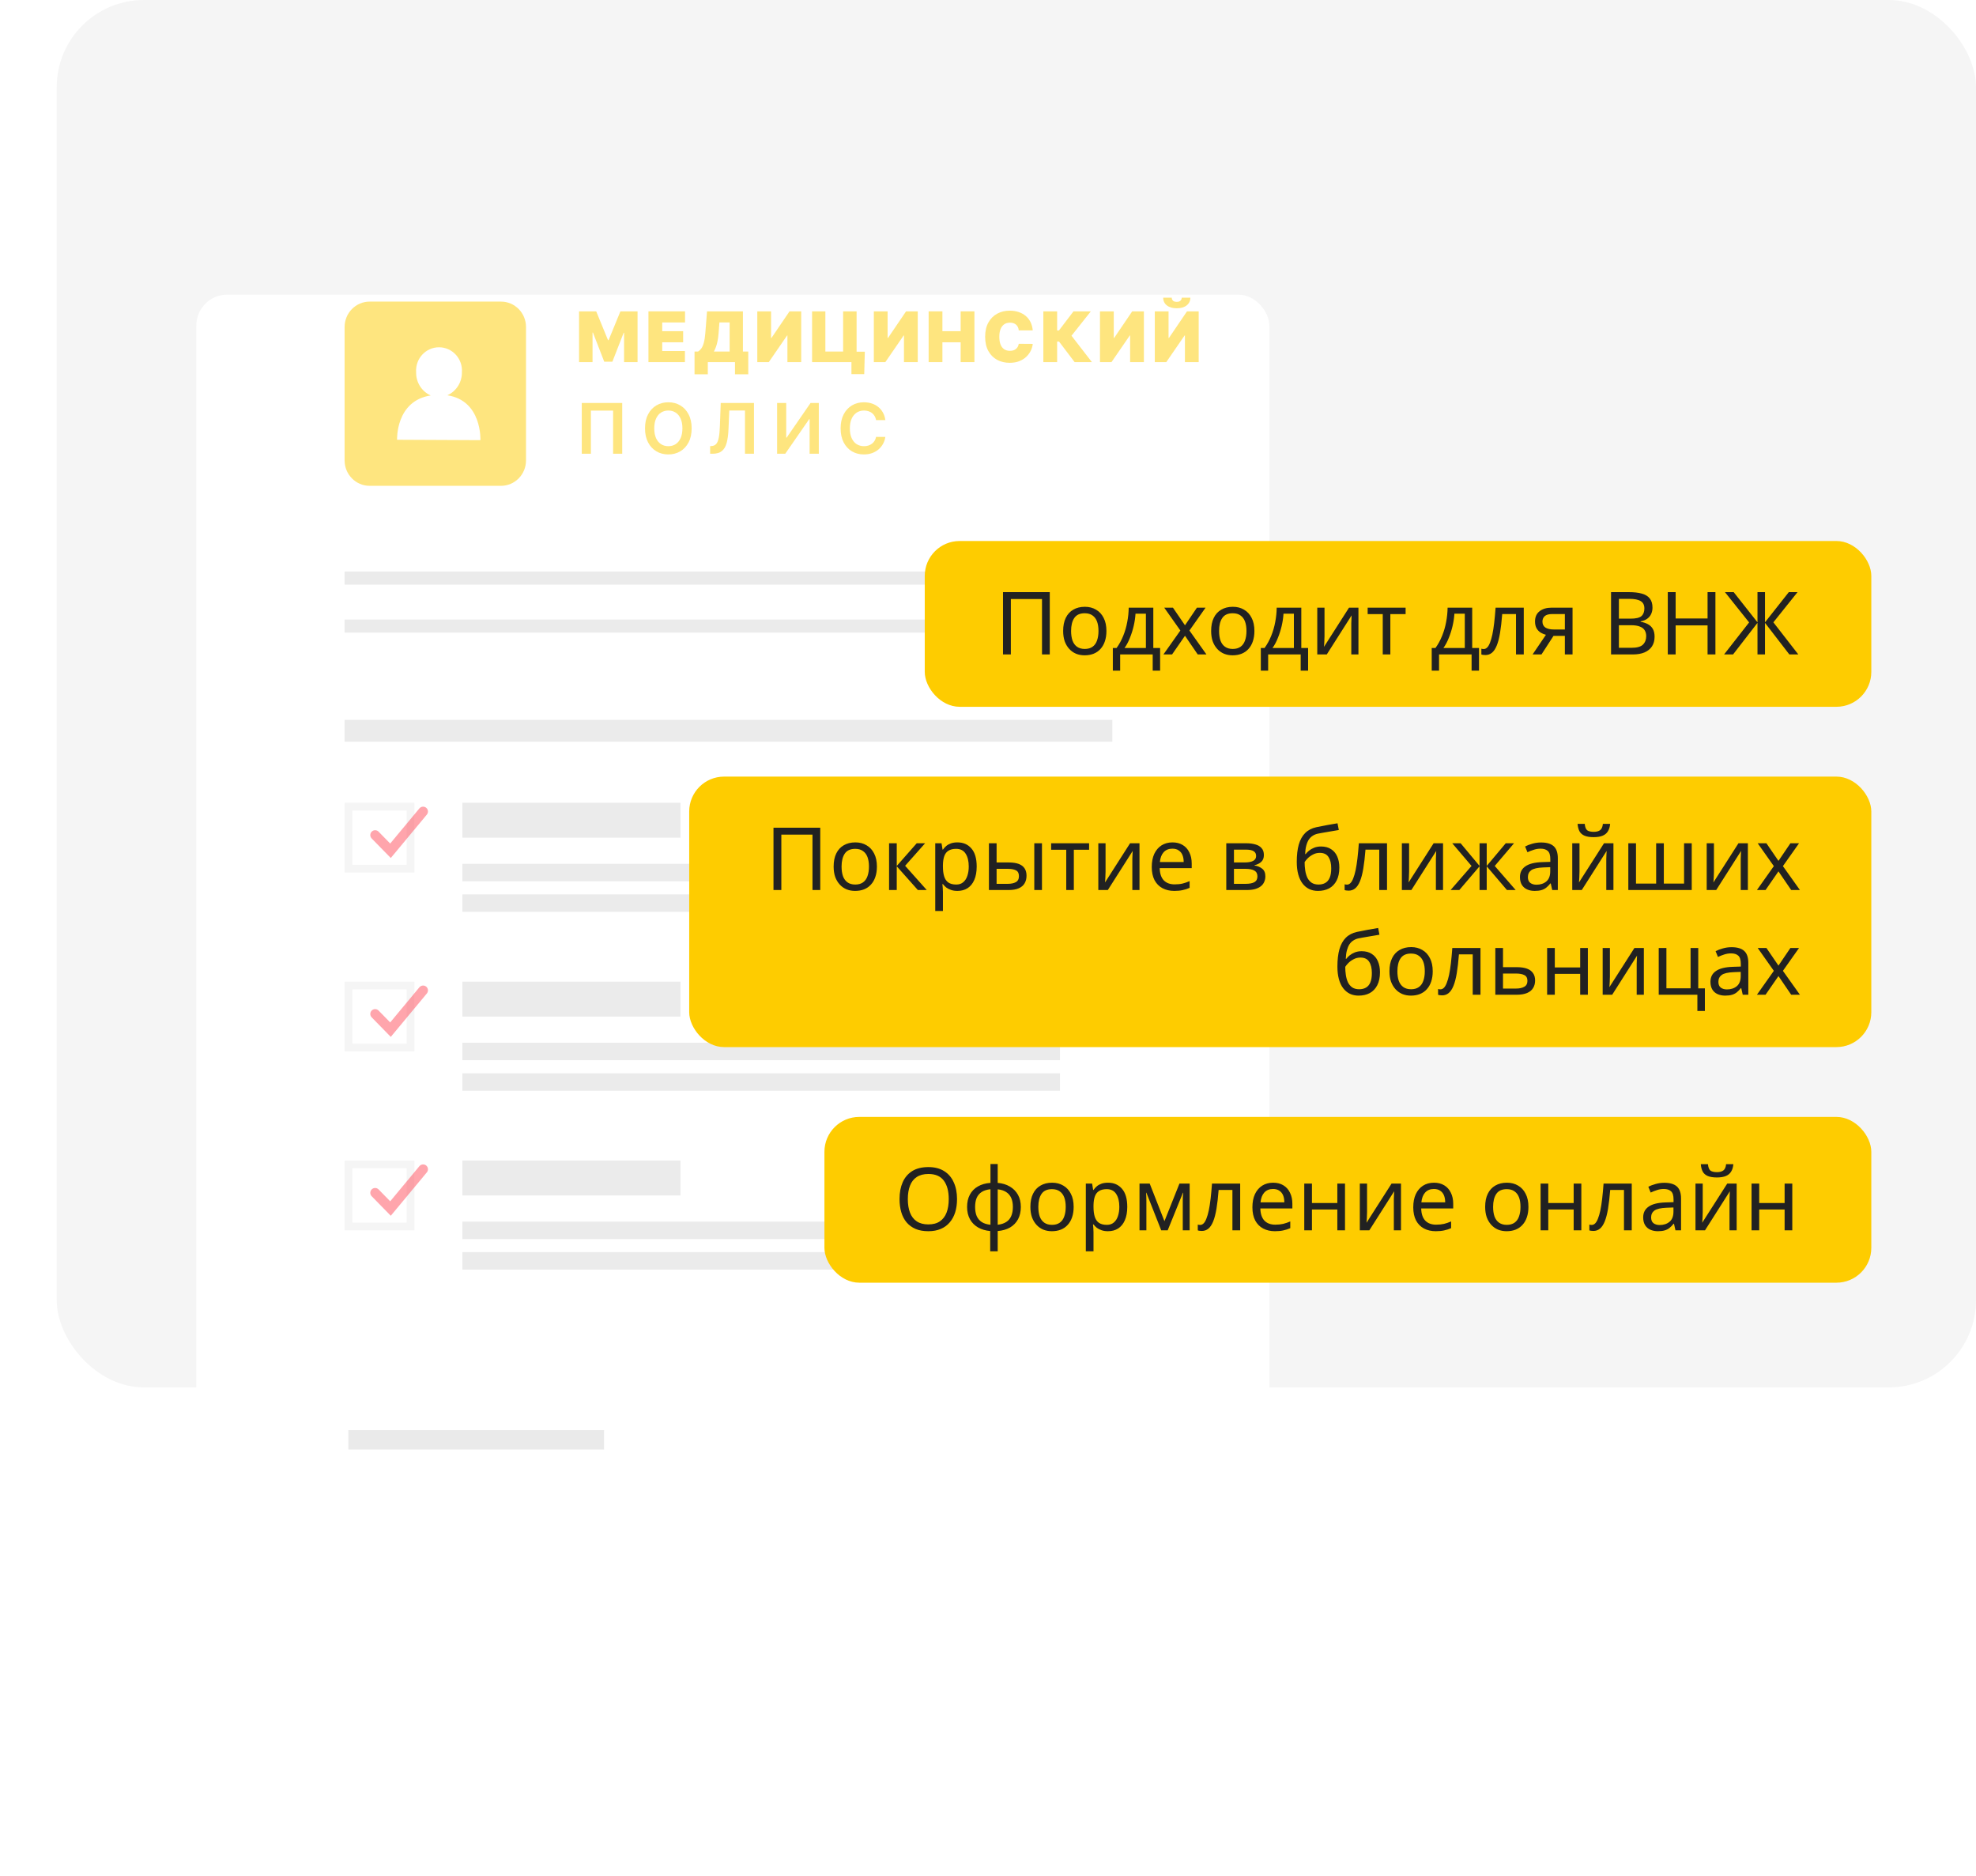 <svg width="453" height="430" viewBox="0 0 453 430" fill="none" xmlns="http://www.w3.org/2000/svg">
<rect x="13" width="440" height="318" rx="20" fill="#F5F5F5"/>
<g filter="url(#filter0_d_7304_89817)">
<rect x="45" y="32" width="246" height="318" rx="7.106" fill="white"/>
</g>
<g opacity="0.5">
<path d="M142.644 92.363V104H140.553V94.113H135.462V104H133.371V92.363H142.644Z" fill="#FECC00"/>
<path d="M158.563 98.181C158.563 99.435 158.328 100.509 157.858 101.403C157.392 102.293 156.756 102.975 155.949 103.448C155.146 103.922 154.235 104.159 153.216 104.159C152.197 104.159 151.284 103.922 150.478 103.448C149.675 102.971 149.038 102.287 148.569 101.397C148.103 100.503 147.87 99.431 147.87 98.181C147.87 96.928 148.103 95.856 148.569 94.966C149.038 94.072 149.675 93.388 150.478 92.914C151.284 92.441 152.197 92.204 153.216 92.204C154.235 92.204 155.146 92.441 155.949 92.914C156.756 93.388 157.392 94.072 157.858 94.966C158.328 95.856 158.563 96.928 158.563 98.181ZM156.444 98.181C156.444 97.299 156.305 96.555 156.029 95.948C155.756 95.339 155.377 94.878 154.892 94.568C154.408 94.253 153.849 94.096 153.216 94.096C152.584 94.096 152.025 94.253 151.54 94.568C151.055 94.878 150.675 95.339 150.398 95.948C150.125 96.555 149.989 97.299 149.989 98.181C149.989 99.064 150.125 99.81 150.398 100.42C150.675 101.026 151.055 101.486 151.54 101.801C152.025 102.111 152.584 102.267 153.216 102.267C153.849 102.267 154.408 102.111 154.892 101.801C155.377 101.486 155.756 101.026 156.029 100.42C156.305 99.81 156.444 99.064 156.444 98.181Z" fill="#FECC00"/>
<path d="M162.8 104V102.25L163.13 102.233C163.577 102.206 163.931 102.045 164.192 101.75C164.457 101.454 164.652 100.979 164.777 100.323C164.906 99.668 164.991 98.789 165.033 97.687L165.226 92.363H172.851V104H170.789V94.096H167.192L167.01 98.341C166.957 99.613 166.817 100.668 166.59 101.505C166.366 102.342 165.999 102.967 165.488 103.38C164.98 103.793 164.274 104 163.368 104H162.8Z" fill="#FECC00"/>
<path d="M178.15 92.363H180.24V100.295H180.348L185.82 92.363H187.712V104H185.604V96.073H185.507L180.019 104H178.15V92.363Z" fill="#FECC00"/>
<path d="M202.969 96.289H200.844C200.784 95.941 200.672 95.632 200.509 95.363C200.346 95.091 200.143 94.859 199.901 94.67C199.659 94.481 199.382 94.339 199.071 94.244C198.765 94.145 198.433 94.096 198.077 94.096C197.444 94.096 196.884 94.255 196.395 94.573C195.907 94.888 195.524 95.35 195.248 95.96C194.971 96.566 194.833 97.306 194.833 98.181C194.833 99.072 194.971 99.822 195.248 100.431C195.528 101.037 195.91 101.496 196.395 101.806C196.884 102.113 197.443 102.267 198.071 102.267C198.42 102.267 198.746 102.221 199.049 102.13C199.355 102.036 199.63 101.897 199.873 101.715C200.119 101.534 200.325 101.31 200.492 101.045C200.662 100.78 200.78 100.477 200.844 100.136L202.969 100.147C202.89 100.7 202.717 101.219 202.452 101.704C202.191 102.189 201.848 102.617 201.424 102.988C200.999 103.356 200.503 103.643 199.935 103.852C199.367 104.056 198.736 104.159 198.043 104.159C197.02 104.159 196.107 103.922 195.304 103.448C194.501 102.975 193.869 102.291 193.407 101.397C192.944 100.503 192.713 99.431 192.713 98.181C192.713 96.928 192.946 95.856 193.412 94.966C193.878 94.072 194.513 93.388 195.316 92.914C196.119 92.441 197.028 92.204 198.043 92.204C198.691 92.204 199.293 92.295 199.85 92.477C200.407 92.659 200.903 92.926 201.338 93.278C201.774 93.626 202.132 94.055 202.412 94.562C202.696 95.066 202.882 95.642 202.969 96.289Z" fill="#FECC00"/>
<path d="M132.75 71.364H136.682L139.386 77.955H139.523L142.227 71.364H146.159V83H143.068V76.273H142.977L140.386 82.909H138.523L135.932 76.228H135.841V83H132.75V71.364Z" fill="#FECC00"/>
<path d="M148.656 83V71.364H157.043V73.909H151.815V75.909H156.611V78.455H151.815V80.455H157.02V83H148.656Z" fill="#FECC00"/>
<path d="M159.223 85.796V80.568H160.041C160.314 80.402 160.56 80.167 160.78 79.864C161.003 79.561 161.193 79.127 161.348 78.563C161.507 77.998 161.625 77.243 161.7 76.296L162.087 71.364H170.314V80.568H171.541V85.796H168.496V83H162.268V85.796H159.223ZM163.655 80.568H167.268V73.909H164.928L164.746 76.296C164.693 77.008 164.611 77.631 164.501 78.165C164.395 78.695 164.268 79.157 164.121 79.551C163.977 79.942 163.821 80.281 163.655 80.568Z" fill="#FECC00"/>
<path d="M173.609 71.364H176.768V77.455H176.859L180.996 71.364H183.678V83H180.518V76.887H180.45L176.246 83H173.609V71.364Z" fill="#FECC00"/>
<path d="M198.263 80.614L198.126 85.75H195.195V83H194.376V80.614H198.263ZM186.172 83V71.364H189.217V80.568H193.286V71.364H196.376V83H186.172Z" fill="#FECC00"/>
<path d="M200.328 71.364H203.487V77.455H203.578L207.714 71.364H210.396V83H207.237V76.887H207.169L202.964 83H200.328V71.364Z" fill="#FECC00"/>
<path d="M212.891 83V71.364H216.05V75.909H220.232V71.364H223.391V83H220.232V78.455H216.05V83H212.891Z" fill="#FECC00"/>
<path d="M236.754 75.728H233.55C233.527 75.462 233.466 75.222 233.368 75.006C233.273 74.79 233.141 74.604 232.97 74.449C232.804 74.29 232.601 74.169 232.362 74.085C232.124 73.998 231.853 73.955 231.55 73.955C231.019 73.955 230.571 74.084 230.203 74.341C229.839 74.599 229.563 74.968 229.374 75.449C229.188 75.93 229.095 76.508 229.095 77.182C229.095 77.894 229.19 78.491 229.379 78.972C229.572 79.449 229.851 79.809 230.214 80.051C230.578 80.29 231.016 80.409 231.527 80.409C231.819 80.409 232.08 80.373 232.311 80.301C232.542 80.226 232.743 80.118 232.913 79.978C233.084 79.837 233.222 79.669 233.328 79.472C233.438 79.271 233.512 79.046 233.55 78.796L236.754 78.818C236.716 79.311 236.578 79.813 236.339 80.324C236.101 80.832 235.762 81.301 235.322 81.733C234.887 82.161 234.347 82.506 233.703 82.767C233.059 83.029 232.311 83.159 231.459 83.159C230.391 83.159 229.432 82.93 228.584 82.472C227.739 82.013 227.071 81.339 226.578 80.449C226.089 79.559 225.845 78.47 225.845 77.182C225.845 75.887 226.095 74.796 226.595 73.909C227.095 73.019 227.769 72.347 228.618 71.892C229.466 71.434 230.413 71.205 231.459 71.205C232.194 71.205 232.87 71.305 233.487 71.506C234.105 71.707 234.646 72 235.112 72.387C235.578 72.769 235.953 73.241 236.237 73.801C236.521 74.362 236.694 75.004 236.754 75.728Z" fill="#FECC00"/>
<path d="M246.358 83L242.79 78.296H242.347V83H239.188V71.364H242.347V75.75H242.756L246.097 71.364H250.074L245.642 76.955L250.324 83H246.358Z" fill="#FECC00"/>
<path d="M252.172 71.364H255.331V77.455H255.422L259.558 71.364H262.24V83H259.081V76.887H259.013L254.808 83H252.172V71.364Z" fill="#FECC00"/>
<path d="M264.734 71.364H267.893V77.455H267.984L272.121 71.364H274.803V83H271.643V76.887H271.575L267.371 83H264.734V71.364ZM270.916 68.228H272.893C272.89 68.966 272.607 69.557 272.047 70C271.486 70.44 270.731 70.659 269.78 70.659C268.822 70.659 268.062 70.44 267.501 70C266.941 69.557 266.662 68.966 266.666 68.228H268.621C268.617 68.466 268.702 68.686 268.876 68.887C269.054 69.084 269.356 69.182 269.78 69.182C270.185 69.182 270.475 69.085 270.649 68.892C270.823 68.699 270.912 68.478 270.916 68.228Z" fill="#FECC00"/>
<path fill-rule="evenodd" clip-rule="evenodd" d="M84.74 69.127H114.85C118.02 69.127 120.59 71.737 120.59 74.955V105.527C120.59 108.746 118.02 111.355 114.85 111.355H84.74C81.57 111.355 79 108.746 79 105.527V74.955C79 71.737 81.57 69.127 84.74 69.127ZM105.003 88.479C104.411 89.414 103.561 90.152 102.56 90.601C110.56 91.83 110.13 100.886 110.13 100.886L91.03 100.795C91.03 100.795 90.66 91.88 98.74 90.642C97.73 90.192 96.873 89.449 96.279 88.506C95.684 87.562 95.378 86.461 95.4 85.342C95.345 84.608 95.44 83.872 95.679 83.177C95.918 82.483 96.295 81.847 96.788 81.308C97.28 80.768 97.877 80.338 98.541 80.044C99.204 79.75 99.921 79.598 100.645 79.598C101.369 79.598 102.086 79.75 102.749 80.044C103.413 80.338 104.01 80.768 104.502 81.308C104.995 81.847 105.372 82.483 105.611 83.177C105.85 83.872 105.945 84.608 105.89 85.342C105.903 86.453 105.595 87.544 105.003 88.479Z" fill="#FECC00"/>
</g>
<path d="M79 62H111V65H79V62Z" fill="#F5F5F5"/>
<path d="M79 56H105V59H79V56Z" fill="#F5F5F5"/>
<path d="M79 50H119V53H79V50Z" fill="#F5F5F5"/>
<g opacity="0.5">
<path d="M79 131.001H255V134.001H79V131.001Z" fill="#D7D7D7"/>
<path d="M79 142.001H255V145.001H79V142.001Z" fill="#D7D7D7"/>
<path d="M79 165.001H255V170.001H79V165.001Z" fill="#D7D7D7"/>
</g>
<path d="M230 56.001H256V59.001H230V56.001Z" fill="#F5F5F5"/>
<path d="M216 49.999H256V52.999H216V49.999Z" fill="#F5F5F5"/>
<rect opacity="0.5" x="79.859" y="327.792" width="58.626" height="4.441" fill="#D7D7D7"/>
<rect x="79.888" y="184.888" width="14.223" height="14.223" stroke="#F5F5F5" stroke-width="1.777"/>
<path d="M86 191.401L89.52 195.001L97 186.001" stroke="#FF4C5B" stroke-opacity="0.5" stroke-width="2.221" stroke-linecap="round"/>
<g opacity="0.5">
<path d="M106 184H156V192H106V184Z" fill="#D7D7D7"/>
<path d="M106 198H243V202H106V198Z" fill="#D7D7D7"/>
<path d="M106 205H243V209H106V205Z" fill="#D7D7D7"/>
</g>
<rect x="79.888" y="225.888" width="14.223" height="14.223" stroke="#F5F5F5" stroke-width="1.777"/>
<path d="M86 232.401L89.52 236.001L97 227.001" stroke="#FF4C5B" stroke-opacity="0.5" stroke-width="2.221" stroke-linecap="round"/>
<g opacity="0.5">
<path d="M106 225H156V233H106V225Z" fill="#D7D7D7"/>
<path d="M106 239H243V243H106V239Z" fill="#D7D7D7"/>
<path d="M106 246H243V250H106V246Z" fill="#D7D7D7"/>
</g>
<rect x="79.888" y="266.887" width="14.223" height="14.223" stroke="#F5F5F5" stroke-width="1.777"/>
<path d="M86 273.4L89.52 277L97 268" stroke="#FF4C5B" stroke-opacity="0.5" stroke-width="2.221" stroke-linecap="round"/>
<g opacity="0.5">
<path d="M106 265.999H156V273.999H106V265.999Z" fill="#D7D7D7"/>
<path d="M106 279.999H243V283.999H106V279.999Z" fill="#D7D7D7"/>
<path d="M106 286.999H243V290.999H106V286.999Z" fill="#D7D7D7"/>
</g>
<rect x="158" y="178" width="271" height="62" rx="8" fill="#FECC00"/>
<path d="M177.323 204V189.72H188.043V204H186.263V191.3H179.123V204H177.323ZM201.032 198.62C201.032 199.513 200.912 200.307 200.672 201C200.445 201.68 200.112 202.26 199.672 202.74C199.245 203.22 198.718 203.587 198.092 203.84C197.478 204.08 196.792 204.2 196.032 204.2C195.325 204.2 194.672 204.08 194.072 203.84C193.472 203.587 192.952 203.22 192.512 202.74C192.072 202.26 191.725 201.68 191.472 201C191.232 200.307 191.112 199.513 191.112 198.62C191.112 197.433 191.312 196.433 191.712 195.62C192.112 194.793 192.685 194.167 193.432 193.74C194.178 193.3 195.065 193.08 196.092 193.08C197.065 193.08 197.918 193.3 198.652 193.74C199.398 194.167 199.978 194.793 200.392 195.62C200.818 196.433 201.032 197.433 201.032 198.62ZM192.932 198.62C192.932 199.46 193.038 200.193 193.252 200.82C193.478 201.433 193.825 201.907 194.292 202.24C194.758 202.573 195.352 202.74 196.072 202.74C196.792 202.74 197.385 202.573 197.852 202.24C198.318 201.907 198.658 201.433 198.872 200.82C199.098 200.193 199.212 199.46 199.212 198.62C199.212 197.767 199.098 197.04 198.872 196.44C198.645 195.84 198.298 195.38 197.832 195.06C197.378 194.727 196.785 194.56 196.052 194.56C194.958 194.56 194.165 194.92 193.672 195.64C193.178 196.36 192.932 197.353 192.932 198.62ZM210.161 193.28H212.081L207.501 198.44L212.461 204H210.421L205.581 198.56V204H203.821V193.28H205.581V198.48L210.161 193.28ZM219.507 193.08C220.827 193.08 221.887 193.54 222.687 194.46C223.5 195.38 223.907 196.767 223.907 198.62C223.907 199.833 223.72 200.86 223.347 201.7C222.987 202.527 222.474 203.153 221.807 203.58C221.154 203.993 220.38 204.2 219.487 204.2C218.94 204.2 218.454 204.127 218.027 203.98C217.6 203.833 217.234 203.647 216.927 203.42C216.634 203.18 216.38 202.92 216.167 202.64H216.047C216.074 202.867 216.1 203.153 216.127 203.5C216.154 203.847 216.167 204.147 216.167 204.4V208.8H214.407V193.28H215.847L216.087 194.74H216.167C216.38 194.433 216.634 194.153 216.927 193.9C217.234 193.647 217.594 193.447 218.007 193.3C218.434 193.153 218.934 193.08 219.507 193.08ZM219.187 194.56C218.467 194.56 217.887 194.7 217.447 194.98C217.007 195.247 216.687 195.653 216.487 196.2C216.287 196.747 216.18 197.44 216.167 198.28V198.62C216.167 199.5 216.26 200.247 216.447 200.86C216.634 201.473 216.947 201.94 217.387 202.26C217.84 202.58 218.454 202.74 219.227 202.74C219.88 202.74 220.414 202.56 220.827 202.2C221.254 201.84 221.567 201.353 221.767 200.74C221.98 200.113 222.087 199.4 222.087 198.6C222.087 197.373 221.847 196.393 221.367 195.66C220.9 194.927 220.174 194.56 219.187 194.56ZM226.712 204V193.28H228.472V197.68H231.252C232.185 197.68 232.952 197.793 233.552 198.02C234.152 198.247 234.598 198.587 234.892 199.04C235.185 199.48 235.332 200.04 235.332 200.72C235.332 201.387 235.185 201.967 234.892 202.46C234.612 202.953 234.165 203.333 233.552 203.6C232.952 203.867 232.158 204 231.172 204H226.712ZM231.012 202.58C231.772 202.58 232.392 202.453 232.872 202.2C233.352 201.933 233.592 201.473 233.592 200.82C233.592 200.167 233.372 199.727 232.932 199.5C232.492 199.26 231.858 199.14 231.032 199.14H228.472V202.58H231.012ZM237.112 204V193.28H238.872V204H237.112ZM249.678 194.76H246.178V204H244.438V194.76H240.978V193.28H249.678V194.76ZM253.45 199.82C253.45 199.94 253.443 200.113 253.43 200.34C253.43 200.553 253.423 200.787 253.41 201.04C253.397 201.28 253.383 201.513 253.37 201.74C253.357 201.953 253.343 202.127 253.33 202.26L259.07 193.28H261.23V204H259.59V197.68C259.59 197.467 259.59 197.187 259.59 196.84C259.603 196.493 259.617 196.153 259.63 195.82C259.643 195.473 259.657 195.213 259.67 195.04L253.97 204H251.79V193.28H253.45V199.82ZM268.781 193.08C269.701 193.08 270.488 193.28 271.141 193.68C271.808 194.08 272.315 194.647 272.661 195.38C273.021 196.1 273.201 196.947 273.201 197.92V198.98H265.861C265.888 200.193 266.195 201.12 266.781 201.76C267.381 202.387 268.215 202.7 269.281 202.7C269.961 202.7 270.561 202.64 271.081 202.52C271.615 202.387 272.161 202.2 272.721 201.96V203.5C272.175 203.74 271.635 203.913 271.101 204.02C270.568 204.14 269.935 204.2 269.201 204.2C268.188 204.2 267.288 203.993 266.501 203.58C265.728 203.167 265.121 202.553 264.681 201.74C264.255 200.913 264.041 199.907 264.041 198.72C264.041 197.547 264.235 196.54 264.621 195.7C265.021 194.86 265.575 194.213 266.281 193.76C267.001 193.307 267.835 193.08 268.781 193.08ZM268.761 194.52C267.921 194.52 267.255 194.793 266.761 195.34C266.281 195.873 265.995 196.62 265.901 197.58H271.361C271.361 196.967 271.268 196.433 271.081 195.98C270.895 195.527 270.608 195.173 270.221 194.92C269.848 194.653 269.361 194.52 268.761 194.52ZM289.746 195.98C289.746 196.647 289.546 197.167 289.146 197.54C288.746 197.913 288.232 198.167 287.606 198.3V198.38C288.272 198.473 288.852 198.713 289.346 199.1C289.839 199.473 290.086 200.06 290.086 200.86C290.086 201.313 289.999 201.733 289.826 202.12C289.666 202.507 289.412 202.84 289.066 203.12C288.719 203.4 288.272 203.62 287.726 203.78C287.179 203.927 286.519 204 285.746 204H281.126V193.28H285.726C286.486 193.28 287.166 193.367 287.766 193.54C288.379 193.7 288.859 193.98 289.206 194.38C289.566 194.767 289.746 195.3 289.746 195.98ZM288.266 200.86C288.266 200.247 288.032 199.807 287.566 199.54C287.099 199.273 286.412 199.14 285.506 199.14H282.886V202.58H285.546C286.426 202.58 287.099 202.453 287.566 202.2C288.032 201.933 288.266 201.487 288.266 200.86ZM287.966 196.2C287.966 195.693 287.779 195.327 287.406 195.1C287.046 194.86 286.452 194.74 285.626 194.74H282.886V197.68H285.306C286.172 197.68 286.832 197.56 287.286 197.32C287.739 197.08 287.966 196.707 287.966 196.2ZM297.285 197.56C297.285 196 297.438 194.673 297.745 193.58C298.065 192.473 298.551 191.593 299.205 190.94C299.871 190.273 300.725 189.827 301.765 189.6C302.631 189.413 303.478 189.247 304.305 189.1C305.131 188.953 305.905 188.82 306.625 188.7L306.925 190.24C306.578 190.293 306.191 190.36 305.765 190.44C305.338 190.507 304.905 190.58 304.465 190.66C304.025 190.727 303.598 190.8 303.185 190.88C302.785 190.947 302.431 191.013 302.125 191.08C301.685 191.173 301.291 191.333 300.945 191.56C300.598 191.773 300.298 192.067 300.045 192.44C299.805 192.813 299.611 193.273 299.465 193.82C299.318 194.367 299.231 195.013 299.205 195.76H299.325C299.511 195.507 299.765 195.247 300.085 194.98C300.418 194.713 300.811 194.487 301.265 194.3C301.731 194.113 302.258 194.02 302.845 194.02C303.778 194.02 304.551 194.227 305.165 194.64C305.791 195.04 306.258 195.6 306.565 196.32C306.885 197.04 307.045 197.88 307.045 198.84C307.045 200.027 306.838 201.02 306.425 201.82C306.011 202.62 305.438 203.22 304.705 203.62C303.971 204.007 303.118 204.2 302.145 204.2C301.411 204.2 300.745 204.06 300.145 203.78C299.545 203.487 299.031 203.06 298.605 202.5C298.178 201.94 297.851 201.247 297.625 200.42C297.398 199.593 297.285 198.64 297.285 197.56ZM302.285 202.74C302.871 202.74 303.378 202.62 303.805 202.38C304.245 202.14 304.585 201.747 304.825 201.2C305.065 200.653 305.185 199.927 305.185 199.02C305.185 197.927 304.978 197.067 304.565 196.44C304.165 195.8 303.498 195.48 302.565 195.48C301.978 195.48 301.445 195.613 300.965 195.88C300.485 196.133 300.085 196.427 299.765 196.76C299.445 197.093 299.218 197.373 299.085 197.6C299.085 198.253 299.131 198.887 299.225 199.5C299.318 200.113 299.478 200.667 299.705 201.16C299.945 201.64 300.271 202.027 300.685 202.32C301.111 202.6 301.645 202.74 302.285 202.74ZM317.977 204H316.197V194.74H313.037C312.904 196.433 312.737 197.88 312.537 199.08C312.337 200.267 312.084 201.233 311.777 201.98C311.471 202.727 311.104 203.273 310.677 203.62C310.251 203.967 309.751 204.14 309.177 204.14C309.004 204.14 308.831 204.127 308.657 204.1C308.497 204.087 308.364 204.053 308.257 204V202.68C308.337 202.707 308.424 202.727 308.517 202.74C308.611 202.753 308.704 202.76 308.797 202.76C309.091 202.76 309.357 202.64 309.597 202.4C309.837 202.16 310.051 201.793 310.237 201.3C310.437 200.807 310.617 200.187 310.777 199.44C310.937 198.68 311.077 197.787 311.197 196.76C311.317 195.733 311.424 194.573 311.517 193.28H317.977V204ZM323.04 199.82C323.04 199.94 323.033 200.113 323.02 200.34C323.02 200.553 323.013 200.787 323 201.04C322.986 201.28 322.973 201.513 322.96 201.74C322.946 201.953 322.933 202.127 322.92 202.26L328.66 193.28H330.82V204H329.18V197.68C329.18 197.467 329.18 197.187 329.18 196.84C329.193 196.493 329.206 196.153 329.22 195.82C329.233 195.473 329.246 195.213 329.26 195.04L323.56 204H321.38V193.28H323.04V199.82ZM347.091 193.28L342.671 198.48L347.471 204H345.471L340.831 198.56V204H339.191V198.56L334.551 204H332.551L337.351 198.48L332.931 193.28H334.851L339.191 198.48V193.28H340.831V198.48L345.191 193.28H347.091ZM353.291 193.1C354.598 193.1 355.565 193.387 356.191 193.96C356.818 194.533 357.131 195.447 357.131 196.7V204H355.851L355.511 202.48H355.431C355.125 202.867 354.805 203.193 354.471 203.46C354.151 203.713 353.778 203.9 353.351 204.02C352.938 204.14 352.431 204.2 351.831 204.2C351.191 204.2 350.611 204.087 350.091 203.86C349.585 203.633 349.185 203.287 348.891 202.82C348.598 202.34 348.451 201.74 348.451 201.02C348.451 199.953 348.871 199.133 349.711 198.56C350.551 197.973 351.845 197.653 353.591 197.6L355.411 197.54V196.9C355.411 196.007 355.218 195.387 354.831 195.04C354.445 194.693 353.898 194.52 353.191 194.52C352.631 194.52 352.098 194.607 351.591 194.78C351.085 194.94 350.611 195.127 350.171 195.34L349.631 194.02C350.098 193.767 350.651 193.553 351.291 193.38C351.931 193.193 352.598 193.1 353.291 193.1ZM353.811 198.82C352.478 198.873 351.551 199.087 351.031 199.46C350.525 199.833 350.271 200.36 350.271 201.04C350.271 201.64 350.451 202.08 350.811 202.36C351.185 202.64 351.658 202.78 352.231 202.78C353.138 202.78 353.891 202.533 354.491 202.04C355.091 201.533 355.391 200.76 355.391 199.72V198.76L353.811 198.82ZM369.122 188.84C369.069 189.507 368.902 190.067 368.622 190.52C368.356 190.973 367.956 191.313 367.422 191.54C366.889 191.767 366.196 191.88 365.342 191.88C364.476 191.88 363.776 191.767 363.242 191.54C362.722 191.313 362.342 190.98 362.102 190.54C361.862 190.087 361.716 189.52 361.662 188.84H363.302C363.369 189.56 363.556 190.047 363.862 190.3C364.182 190.54 364.689 190.66 365.382 190.66C365.996 190.66 366.476 190.533 366.822 190.28C367.182 190.013 367.396 189.533 367.462 188.84H369.122ZM362.102 199.82C362.102 199.94 362.096 200.113 362.082 200.34C362.082 200.553 362.076 200.787 362.062 201.04C362.049 201.28 362.036 201.513 362.022 201.74C362.009 201.953 361.996 202.127 361.982 202.26L367.722 193.28H369.882V204H368.242V197.68C368.242 197.467 368.242 197.187 368.242 196.84C368.256 196.493 368.269 196.153 368.282 195.82C368.296 195.473 368.309 195.213 368.322 195.04L362.622 204H360.442V193.28H362.102V199.82ZM387.834 193.28V204H373.294V193.28H375.054V202.52H379.674V193.28H381.434V202.52H386.074V193.28H387.834ZM392.923 199.82C392.923 199.94 392.916 200.113 392.903 200.34C392.903 200.553 392.896 200.787 392.883 201.04C392.869 201.28 392.856 201.513 392.843 201.74C392.829 201.953 392.816 202.127 392.803 202.26L398.543 193.28H400.703V204H399.063V197.68C399.063 197.467 399.063 197.187 399.063 196.84C399.076 196.493 399.089 196.153 399.103 195.82C399.116 195.473 399.129 195.213 399.143 195.04L393.443 204H391.263V193.28H392.923V199.82ZM406.654 198.52L402.954 193.28H404.954L407.714 197.32L410.454 193.28H412.434L408.734 198.52L412.634 204H410.634L407.714 199.72L404.754 204H402.774L406.654 198.52ZM306.601 221.56C306.601 220 306.754 218.673 307.061 217.58C307.381 216.473 307.868 215.593 308.521 214.94C309.188 214.273 310.041 213.827 311.081 213.6C311.948 213.413 312.794 213.247 313.621 213.1C314.448 212.953 315.221 212.82 315.941 212.7L316.241 214.24C315.894 214.293 315.508 214.36 315.081 214.44C314.654 214.507 314.221 214.58 313.781 214.66C313.341 214.727 312.914 214.8 312.501 214.88C312.101 214.947 311.748 215.013 311.441 215.08C311.001 215.173 310.608 215.333 310.261 215.56C309.914 215.773 309.614 216.067 309.361 216.44C309.121 216.813 308.928 217.273 308.781 217.82C308.634 218.367 308.548 219.013 308.521 219.76H308.641C308.828 219.507 309.081 219.247 309.401 218.98C309.734 218.713 310.128 218.487 310.581 218.3C311.048 218.113 311.574 218.02 312.161 218.02C313.094 218.02 313.868 218.227 314.481 218.64C315.108 219.04 315.574 219.6 315.881 220.32C316.201 221.04 316.361 221.88 316.361 222.84C316.361 224.027 316.154 225.02 315.741 225.82C315.328 226.62 314.754 227.22 314.021 227.62C313.288 228.007 312.434 228.2 311.461 228.2C310.728 228.2 310.061 228.06 309.461 227.78C308.861 227.487 308.348 227.06 307.921 226.5C307.494 225.94 307.168 225.247 306.941 224.42C306.714 223.593 306.601 222.64 306.601 221.56ZM311.601 226.74C312.188 226.74 312.694 226.62 313.121 226.38C313.561 226.14 313.901 225.747 314.141 225.2C314.381 224.653 314.501 223.927 314.501 223.02C314.501 221.927 314.294 221.067 313.881 220.44C313.481 219.8 312.814 219.48 311.881 219.48C311.294 219.48 310.761 219.613 310.281 219.88C309.801 220.133 309.401 220.427 309.081 220.76C308.761 221.093 308.534 221.373 308.401 221.6C308.401 222.253 308.448 222.887 308.541 223.5C308.634 224.113 308.794 224.667 309.021 225.16C309.261 225.64 309.588 226.027 310.001 226.32C310.428 226.6 310.961 226.74 311.601 226.74ZM328.454 222.62C328.454 223.513 328.334 224.307 328.094 225C327.867 225.68 327.534 226.26 327.094 226.74C326.667 227.22 326.14 227.587 325.514 227.84C324.9 228.08 324.214 228.2 323.454 228.2C322.747 228.2 322.094 228.08 321.494 227.84C320.894 227.587 320.374 227.22 319.934 226.74C319.494 226.26 319.147 225.68 318.894 225C318.654 224.307 318.534 223.513 318.534 222.62C318.534 221.433 318.734 220.433 319.134 219.62C319.534 218.793 320.107 218.167 320.854 217.74C321.6 217.3 322.487 217.08 323.514 217.08C324.487 217.08 325.34 217.3 326.074 217.74C326.82 218.167 327.4 218.793 327.814 219.62C328.24 220.433 328.454 221.433 328.454 222.62ZM320.354 222.62C320.354 223.46 320.46 224.193 320.674 224.82C320.9 225.433 321.247 225.907 321.714 226.24C322.18 226.573 322.774 226.74 323.494 226.74C324.214 226.74 324.807 226.573 325.274 226.24C325.74 225.907 326.08 225.433 326.294 224.82C326.52 224.193 326.634 223.46 326.634 222.62C326.634 221.767 326.52 221.04 326.294 220.44C326.067 219.84 325.72 219.38 325.254 219.06C324.8 218.727 324.207 218.56 323.474 218.56C322.38 218.56 321.587 218.92 321.094 219.64C320.6 220.36 320.354 221.353 320.354 222.62ZM339.403 228H337.623V218.74H334.463C334.33 220.433 334.163 221.88 333.963 223.08C333.763 224.267 333.51 225.233 333.203 225.98C332.896 226.727 332.53 227.273 332.103 227.62C331.676 227.967 331.176 228.14 330.603 228.14C330.43 228.14 330.256 228.127 330.083 228.1C329.923 228.087 329.79 228.053 329.683 228V226.68C329.763 226.707 329.85 226.727 329.943 226.74C330.036 226.753 330.13 226.76 330.223 226.76C330.516 226.76 330.783 226.64 331.023 226.4C331.263 226.16 331.476 225.793 331.663 225.3C331.863 224.807 332.043 224.187 332.203 223.44C332.363 222.68 332.503 221.787 332.623 220.76C332.743 219.733 332.85 218.573 332.943 217.28H339.403V228ZM347.745 221.68C348.679 221.68 349.452 221.793 350.065 222.02C350.679 222.247 351.139 222.587 351.445 223.04C351.765 223.48 351.925 224.04 351.925 224.72C351.925 225.387 351.772 225.967 351.465 226.46C351.172 226.953 350.712 227.333 350.085 227.6C349.459 227.867 348.652 228 347.665 228H342.805V217.28H344.565V221.68H347.745ZM350.165 224.82C350.165 224.167 349.932 223.727 349.465 223.5C349.012 223.26 348.372 223.14 347.545 223.14H344.565V226.58H347.585C348.332 226.58 348.945 226.447 349.425 226.18C349.919 225.913 350.165 225.46 350.165 224.82ZM356.44 217.28V221.74H362.26V217.28H364.02V228H362.26V223.22H356.44V228H354.68V217.28H356.44ZM369.075 223.82C369.075 223.94 369.068 224.113 369.055 224.34C369.055 224.553 369.048 224.787 369.035 225.04C369.022 225.28 369.008 225.513 368.995 225.74C368.982 225.953 368.968 226.127 368.955 226.26L374.695 217.28H376.855V228H375.215V221.68C375.215 221.467 375.215 221.187 375.215 220.84C375.228 220.493 375.242 220.153 375.255 219.82C375.268 219.473 375.282 219.213 375.295 219.04L369.595 228H367.415V217.28H369.075V223.82ZM390.846 231.72H389.126V228H380.266V217.28H382.026V226.52H387.566V217.28H389.326V226.54H390.846V231.72ZM396.963 217.1C398.27 217.1 399.236 217.387 399.863 217.96C400.49 218.533 400.803 219.447 400.803 220.7V228H399.523L399.183 226.48H399.103C398.796 226.867 398.476 227.193 398.143 227.46C397.823 227.713 397.45 227.9 397.023 228.02C396.61 228.14 396.103 228.2 395.503 228.2C394.863 228.2 394.283 228.087 393.763 227.86C393.256 227.633 392.856 227.287 392.563 226.82C392.27 226.34 392.123 225.74 392.123 225.02C392.123 223.953 392.543 223.133 393.383 222.56C394.223 221.973 395.516 221.653 397.263 221.6L399.083 221.54V220.9C399.083 220.007 398.89 219.387 398.503 219.04C398.116 218.693 397.57 218.52 396.863 218.52C396.303 218.52 395.77 218.607 395.263 218.78C394.756 218.94 394.283 219.127 393.843 219.34L393.303 218.02C393.77 217.767 394.323 217.553 394.963 217.38C395.603 217.193 396.27 217.1 396.963 217.1ZM397.483 222.82C396.15 222.873 395.223 223.087 394.703 223.46C394.196 223.833 393.943 224.36 393.943 225.04C393.943 225.64 394.123 226.08 394.483 226.36C394.856 226.64 395.33 226.78 395.903 226.78C396.81 226.78 397.563 226.533 398.163 226.04C398.763 225.533 399.063 224.76 399.063 223.72V222.76L397.483 222.82ZM406.654 222.52L402.954 217.28H404.954L407.714 221.32L410.454 217.28H412.434L408.734 222.52L412.634 228H410.634L407.714 223.72L404.754 228H402.774L406.654 222.52Z" fill="#212121"/>
<rect x="212" y="124" width="217" height="38" rx="8" fill="#FECC00"/>
<path d="M229.94 150V135.72H240.66V150H238.88V137.3H231.74V150H229.94ZM253.649 144.62C253.649 145.513 253.529 146.307 253.289 147C253.062 147.68 252.729 148.26 252.289 148.74C251.862 149.22 251.336 149.587 250.709 149.84C250.096 150.08 249.409 150.2 248.649 150.2C247.942 150.2 247.289 150.08 246.689 149.84C246.089 149.587 245.569 149.22 245.129 148.74C244.689 148.26 244.342 147.68 244.089 147C243.849 146.307 243.729 145.513 243.729 144.62C243.729 143.433 243.929 142.433 244.329 141.62C244.729 140.793 245.302 140.167 246.049 139.74C246.796 139.3 247.682 139.08 248.709 139.08C249.682 139.08 250.536 139.3 251.269 139.74C252.016 140.167 252.596 140.793 253.009 141.62C253.436 142.433 253.649 143.433 253.649 144.62ZM245.549 144.62C245.549 145.46 245.656 146.193 245.869 146.82C246.096 147.433 246.442 147.907 246.909 148.24C247.376 148.573 247.969 148.74 248.689 148.74C249.409 148.74 250.002 148.573 250.469 148.24C250.936 147.907 251.276 147.433 251.489 146.82C251.716 146.193 251.829 145.46 251.829 144.62C251.829 143.767 251.716 143.04 251.489 142.44C251.262 141.84 250.916 141.38 250.449 141.06C249.996 140.727 249.402 140.56 248.669 140.56C247.576 140.56 246.782 140.92 246.289 141.64C245.796 142.36 245.549 143.353 245.549 144.62ZM264.398 139.28V148.52H265.958V153.72H264.258V150H256.798V153.72H255.118V148.52H255.978C256.592 147.667 257.098 146.74 257.498 145.74C257.912 144.727 258.218 143.673 258.418 142.58C258.632 141.473 258.745 140.373 258.758 139.28H264.398ZM260.318 140.66C260.265 141.567 260.125 142.507 259.898 143.48C259.672 144.44 259.378 145.36 259.018 146.24C258.672 147.12 258.265 147.88 257.798 148.52H262.698V140.66H260.318ZM270.599 144.52L266.899 139.28H268.899L271.659 143.32L274.399 139.28H276.379L272.679 144.52L276.579 150H274.579L271.659 145.72L268.699 150H266.719L270.599 144.52ZM287.575 144.62C287.575 145.513 287.455 146.307 287.215 147C286.988 147.68 286.655 148.26 286.215 148.74C285.788 149.22 285.261 149.587 284.635 149.84C284.021 150.08 283.335 150.2 282.575 150.2C281.868 150.2 281.215 150.08 280.615 149.84C280.015 149.587 279.495 149.22 279.055 148.74C278.615 148.26 278.268 147.68 278.015 147C277.775 146.307 277.655 145.513 277.655 144.62C277.655 143.433 277.855 142.433 278.255 141.62C278.655 140.793 279.228 140.167 279.975 139.74C280.721 139.3 281.608 139.08 282.635 139.08C283.608 139.08 284.461 139.3 285.195 139.74C285.941 140.167 286.521 140.793 286.935 141.62C287.361 142.433 287.575 143.433 287.575 144.62ZM279.475 144.62C279.475 145.46 279.581 146.193 279.795 146.82C280.021 147.433 280.368 147.907 280.835 148.24C281.301 148.573 281.895 148.74 282.615 148.74C283.335 148.74 283.928 148.573 284.395 148.24C284.861 147.907 285.201 147.433 285.415 146.82C285.641 146.193 285.755 145.46 285.755 144.62C285.755 143.767 285.641 143.04 285.415 142.44C285.188 141.84 284.841 141.38 284.375 141.06C283.921 140.727 283.328 140.56 282.595 140.56C281.501 140.56 280.708 140.92 280.215 141.64C279.721 142.36 279.475 143.353 279.475 144.62ZM298.324 139.28V148.52H299.884V153.72H298.184V150H290.724V153.72H289.044V148.52H289.904C290.517 147.667 291.024 146.74 291.424 145.74C291.837 144.727 292.144 143.673 292.344 142.58C292.557 141.473 292.671 140.373 292.684 139.28H298.324ZM294.244 140.66C294.191 141.567 294.051 142.507 293.824 143.48C293.597 144.44 293.304 145.36 292.944 146.24C292.597 147.12 292.191 147.88 291.724 148.52H296.624V140.66H294.244ZM303.645 145.82C303.645 145.94 303.638 146.113 303.625 146.34C303.625 146.553 303.618 146.787 303.605 147.04C303.592 147.28 303.578 147.513 303.565 147.74C303.552 147.953 303.538 148.127 303.525 148.26L309.265 139.28H311.425V150H309.785V143.68C309.785 143.467 309.785 143.187 309.785 142.84C309.798 142.493 309.812 142.153 309.825 141.82C309.838 141.473 309.852 141.213 309.865 141.04L304.165 150H301.985V139.28H303.645V145.82ZM322.237 140.76H318.737V150H316.997V140.76H313.537V139.28H322.237V140.76ZM337.504 139.28V148.52H339.064V153.72H337.364V150H329.904V153.72H328.224V148.52H329.084C329.697 147.667 330.204 146.74 330.604 145.74C331.017 144.727 331.324 143.673 331.524 142.58C331.737 141.473 331.85 140.373 331.864 139.28H337.504ZM333.424 140.66C333.37 141.567 333.23 142.507 333.004 143.48C332.777 144.44 332.484 145.36 332.124 146.24C331.777 147.12 331.37 147.88 330.904 148.52H335.804V140.66H333.424ZM349.325 150H347.545V140.74H344.385C344.252 142.433 344.085 143.88 343.885 145.08C343.685 146.267 343.432 147.233 343.125 147.98C342.818 148.727 342.452 149.273 342.025 149.62C341.598 149.967 341.098 150.14 340.525 150.14C340.352 150.14 340.178 150.127 340.005 150.1C339.845 150.087 339.712 150.053 339.605 150V148.68C339.685 148.707 339.772 148.727 339.865 148.74C339.958 148.753 340.052 148.76 340.145 148.76C340.438 148.76 340.705 148.64 340.945 148.4C341.185 148.16 341.398 147.793 341.585 147.3C341.785 146.807 341.965 146.187 342.125 145.44C342.285 144.68 342.425 143.787 342.545 142.76C342.665 141.733 342.772 140.573 342.865 139.28H349.325V150ZM353.387 150H351.347L354.407 145.5C353.994 145.393 353.594 145.227 353.207 145C352.821 144.76 352.507 144.433 352.267 144.02C352.027 143.593 351.907 143.067 351.907 142.44C351.907 141.413 352.254 140.633 352.947 140.1C353.641 139.553 354.561 139.28 355.707 139.28H360.507V150H358.747V145.74H356.147L353.387 150ZM353.607 142.46C353.607 143.073 353.834 143.533 354.287 143.84C354.754 144.133 355.401 144.28 356.227 144.28H358.747V140.74H355.887C355.074 140.74 354.487 140.9 354.127 141.22C353.781 141.54 353.607 141.953 353.607 142.46ZM373.415 135.72C374.601 135.72 375.595 135.833 376.395 136.06C377.208 136.287 377.815 136.66 378.215 137.18C378.628 137.7 378.835 138.393 378.835 139.26C378.835 139.82 378.728 140.32 378.515 140.76C378.315 141.187 378.008 141.547 377.595 141.84C377.195 142.12 376.701 142.313 376.115 142.42V142.52C376.715 142.613 377.255 142.787 377.735 143.04C378.228 143.293 378.615 143.653 378.895 144.12C379.175 144.587 379.315 145.193 379.315 145.94C379.315 146.807 379.115 147.547 378.715 148.16C378.315 148.76 377.741 149.22 376.995 149.54C376.261 149.847 375.381 150 374.355 150H369.335V135.72H373.415ZM373.775 141.8C375.001 141.8 375.841 141.607 376.295 141.22C376.748 140.82 376.975 140.233 376.975 139.46C376.975 138.673 376.695 138.113 376.135 137.78C375.588 137.433 374.708 137.26 373.495 137.26H371.135V141.8H373.775ZM371.135 143.3V148.48H374.015C375.281 148.48 376.161 148.233 376.655 147.74C377.148 147.247 377.395 146.6 377.395 145.8C377.395 145.293 377.281 144.853 377.055 144.48C376.841 144.107 376.475 143.82 375.955 143.62C375.448 143.407 374.755 143.3 373.875 143.3H371.135ZM393.262 150H391.462V143.34H384.142V150H382.342V135.72H384.142V141.76H391.462V135.72H393.262V150ZM400.987 142.66L395.447 135.72H397.447L402.907 142.64V135.72H404.627V142.64L410.087 135.72H412.087L406.547 142.64L412.267 150H410.207L404.627 142.76V150H402.907V142.76L397.307 150H395.247L400.987 142.66Z" fill="#212121"/>
<rect x="189" y="256" width="240" height="38" rx="8" fill="#FECC00"/>
<path d="M219.4 274.84C219.4 275.947 219.26 276.953 218.98 277.86C218.7 278.753 218.28 279.527 217.72 280.18C217.173 280.833 216.487 281.333 215.66 281.68C214.847 282.027 213.9 282.2 212.82 282.2C211.7 282.2 210.727 282.027 209.9 281.68C209.073 281.32 208.387 280.82 207.84 280.18C207.293 279.527 206.887 278.747 206.62 277.84C206.353 276.933 206.22 275.927 206.22 274.82C206.22 273.353 206.46 272.073 206.94 270.98C207.42 269.887 208.147 269.033 209.12 268.42C210.107 267.807 211.347 267.5 212.84 267.5C214.267 267.5 215.467 267.807 216.44 268.42C217.413 269.02 218.147 269.873 218.64 270.98C219.147 272.073 219.4 273.36 219.4 274.84ZM208.12 274.84C208.12 276.04 208.287 277.073 208.62 277.94C208.953 278.807 209.467 279.473 210.16 279.94C210.867 280.407 211.753 280.64 212.82 280.64C213.9 280.64 214.78 280.407 215.46 279.94C216.153 279.473 216.667 278.807 217 277.94C217.333 277.073 217.5 276.04 217.5 274.84C217.5 273.04 217.127 271.633 216.38 270.62C215.633 269.593 214.453 269.08 212.84 269.08C211.76 269.08 210.867 269.313 210.16 269.78C209.467 270.233 208.953 270.893 208.62 271.76C208.287 272.613 208.12 273.64 208.12 274.84ZM228.725 271.12C229.792 271.213 230.718 271.493 231.505 271.96C232.305 272.427 232.925 273.053 233.365 273.84C233.805 274.627 234.025 275.56 234.025 276.64C234.025 277.72 233.812 278.66 233.385 279.46C232.958 280.247 232.352 280.873 231.565 281.34C230.778 281.793 229.832 282.067 228.725 282.16V286.8H227.005V282.16C225.952 282.067 225.025 281.793 224.225 281.34C223.425 280.873 222.805 280.247 222.365 279.46C221.925 278.66 221.705 277.72 221.705 276.64C221.705 275.547 221.918 274.607 222.345 273.82C222.772 273.02 223.385 272.393 224.185 271.94C224.985 271.473 225.945 271.2 227.065 271.12V266.8H228.725V271.12ZM227.065 272.58C226.252 272.66 225.585 272.867 225.065 273.2C224.545 273.533 224.158 273.987 223.905 274.56C223.665 275.133 223.545 275.827 223.545 276.64C223.545 277.44 223.665 278.133 223.905 278.72C224.158 279.293 224.545 279.753 225.065 280.1C225.585 280.433 226.252 280.64 227.065 280.72V272.58ZM228.725 280.72C229.525 280.627 230.178 280.413 230.685 280.08C231.205 279.747 231.585 279.293 231.825 278.72C232.078 278.133 232.205 277.44 232.205 276.64C232.205 275.84 232.078 275.153 231.825 274.58C231.572 274.007 231.185 273.553 230.665 273.22C230.158 272.887 229.512 272.68 228.725 272.6V280.72ZM246.137 276.62C246.137 277.513 246.017 278.307 245.777 279C245.551 279.68 245.217 280.26 244.777 280.74C244.351 281.22 243.824 281.587 243.197 281.84C242.584 282.08 241.897 282.2 241.137 282.2C240.431 282.2 239.777 282.08 239.177 281.84C238.577 281.587 238.057 281.22 237.617 280.74C237.177 280.26 236.831 279.68 236.577 279C236.337 278.307 236.217 277.513 236.217 276.62C236.217 275.433 236.417 274.433 236.817 273.62C237.217 272.793 237.791 272.167 238.537 271.74C239.284 271.3 240.171 271.08 241.197 271.08C242.171 271.08 243.024 271.3 243.757 271.74C244.504 272.167 245.084 272.793 245.497 273.62C245.924 274.433 246.137 275.433 246.137 276.62ZM238.037 276.62C238.037 277.46 238.144 278.193 238.357 278.82C238.584 279.433 238.931 279.907 239.397 280.24C239.864 280.573 240.457 280.74 241.177 280.74C241.897 280.74 242.491 280.573 242.957 280.24C243.424 279.907 243.764 279.433 243.977 278.82C244.204 278.193 244.317 277.46 244.317 276.62C244.317 275.767 244.204 275.04 243.977 274.44C243.751 273.84 243.404 273.38 242.937 273.06C242.484 272.727 241.891 272.56 241.157 272.56C240.064 272.56 239.271 272.92 238.777 273.64C238.284 274.36 238.037 275.353 238.037 276.62ZM254.027 271.08C255.347 271.08 256.407 271.54 257.207 272.46C258.02 273.38 258.427 274.767 258.427 276.62C258.427 277.833 258.24 278.86 257.867 279.7C257.507 280.527 256.993 281.153 256.327 281.58C255.673 281.993 254.9 282.2 254.007 282.2C253.46 282.2 252.973 282.127 252.547 281.98C252.12 281.833 251.753 281.647 251.447 281.42C251.153 281.18 250.9 280.92 250.687 280.64H250.567C250.593 280.867 250.62 281.153 250.647 281.5C250.673 281.847 250.687 282.147 250.687 282.4V286.8H248.927V271.28H250.367L250.607 272.74H250.687C250.9 272.433 251.153 272.153 251.447 271.9C251.753 271.647 252.113 271.447 252.527 271.3C252.953 271.153 253.453 271.08 254.027 271.08ZM253.707 272.56C252.987 272.56 252.407 272.7 251.967 272.98C251.527 273.247 251.207 273.653 251.007 274.2C250.807 274.747 250.7 275.44 250.687 276.28V276.62C250.687 277.5 250.78 278.247 250.967 278.86C251.153 279.473 251.467 279.94 251.907 280.26C252.36 280.58 252.973 280.74 253.747 280.74C254.4 280.74 254.933 280.56 255.347 280.2C255.773 279.84 256.087 279.353 256.287 278.74C256.5 278.113 256.607 277.4 256.607 276.6C256.607 275.373 256.367 274.393 255.887 273.66C255.42 272.927 254.693 272.56 253.707 272.56ZM272.731 271.28V282H271.151V275.16C271.151 274.88 271.158 274.587 271.171 274.28C271.198 273.973 271.225 273.673 271.251 273.38H271.191L267.691 282H266.211L262.811 273.38H262.751C262.778 273.673 262.791 273.973 262.791 274.28C262.805 274.587 262.811 274.9 262.811 275.22V282H261.231V271.28H263.571L266.951 279.9L270.391 271.28H272.731ZM284.313 282H282.533V272.74H279.373C279.24 274.433 279.073 275.88 278.873 277.08C278.673 278.267 278.42 279.233 278.113 279.98C277.806 280.727 277.44 281.273 277.013 281.62C276.586 281.967 276.086 282.14 275.513 282.14C275.34 282.14 275.166 282.127 274.993 282.1C274.833 282.087 274.7 282.053 274.593 282V280.68C274.673 280.707 274.76 280.727 274.853 280.74C274.946 280.753 275.04 280.76 275.133 280.76C275.426 280.76 275.693 280.64 275.933 280.4C276.173 280.16 276.386 279.793 276.573 279.3C276.773 278.807 276.953 278.187 277.113 277.44C277.273 276.68 277.413 275.787 277.533 274.76C277.653 273.733 277.76 272.573 277.853 271.28H284.313V282ZM291.856 271.08C292.776 271.08 293.562 271.28 294.216 271.68C294.882 272.08 295.389 272.647 295.736 273.38C296.096 274.1 296.276 274.947 296.276 275.92V276.98H288.936C288.962 278.193 289.269 279.12 289.856 279.76C290.456 280.387 291.289 280.7 292.356 280.7C293.036 280.7 293.636 280.64 294.156 280.52C294.689 280.387 295.236 280.2 295.796 279.96V281.5C295.249 281.74 294.709 281.913 294.176 282.02C293.642 282.14 293.009 282.2 292.276 282.2C291.262 282.2 290.362 281.993 289.576 281.58C288.802 281.167 288.196 280.553 287.756 279.74C287.329 278.913 287.116 277.907 287.116 276.72C287.116 275.547 287.309 274.54 287.696 273.7C288.096 272.86 288.649 272.213 289.356 271.76C290.076 271.307 290.909 271.08 291.856 271.08ZM291.836 272.52C290.996 272.52 290.329 272.793 289.836 273.34C289.356 273.873 289.069 274.62 288.976 275.58H294.436C294.436 274.967 294.342 274.433 294.156 273.98C293.969 273.527 293.682 273.173 293.296 272.92C292.922 272.653 292.436 272.52 291.836 272.52ZM300.765 271.28V275.74H306.585V271.28H308.345V282H306.585V277.22H300.765V282H299.005V271.28H300.765ZM313.399 277.82C313.399 277.94 313.392 278.113 313.379 278.34C313.379 278.553 313.372 278.787 313.359 279.04C313.346 279.28 313.332 279.513 313.319 279.74C313.306 279.953 313.292 280.127 313.279 280.26L319.019 271.28H321.179V282H319.539V275.68C319.539 275.467 319.539 275.187 319.539 274.84C319.552 274.493 319.566 274.153 319.579 273.82C319.592 273.473 319.606 273.213 319.619 273.04L313.919 282H311.739V271.28H313.399V277.82ZM328.731 271.08C329.651 271.08 330.437 271.28 331.091 271.68C331.757 272.08 332.264 272.647 332.611 273.38C332.971 274.1 333.151 274.947 333.151 275.92V276.98H325.811C325.837 278.193 326.144 279.12 326.731 279.76C327.331 280.387 328.164 280.7 329.231 280.7C329.911 280.7 330.511 280.64 331.031 280.52C331.564 280.387 332.111 280.2 332.671 279.96V281.5C332.124 281.74 331.584 281.913 331.051 282.02C330.517 282.14 329.884 282.2 329.151 282.2C328.137 282.2 327.237 281.993 326.451 281.58C325.677 281.167 325.071 280.553 324.631 279.74C324.204 278.913 323.991 277.907 323.991 276.72C323.991 275.547 324.184 274.54 324.571 273.7C324.971 272.86 325.524 272.213 326.231 271.76C326.951 271.307 327.784 271.08 328.731 271.08ZM328.711 272.52C327.871 272.52 327.204 272.793 326.711 273.34C326.231 273.873 325.944 274.62 325.851 275.58H331.311C331.311 274.967 331.217 274.433 331.031 273.98C330.844 273.527 330.557 273.173 330.171 272.92C329.797 272.653 329.311 272.52 328.711 272.52ZM350.395 276.62C350.395 277.513 350.275 278.307 350.035 279C349.808 279.68 349.475 280.26 349.035 280.74C348.608 281.22 348.082 281.587 347.455 281.84C346.842 282.08 346.155 282.2 345.395 282.2C344.688 282.2 344.035 282.08 343.435 281.84C342.835 281.587 342.315 281.22 341.875 280.74C341.435 280.26 341.088 279.68 340.835 279C340.595 278.307 340.475 277.513 340.475 276.62C340.475 275.433 340.675 274.433 341.075 273.62C341.475 272.793 342.048 272.167 342.795 271.74C343.542 271.3 344.428 271.08 345.455 271.08C346.428 271.08 347.282 271.3 348.015 271.74C348.762 272.167 349.342 272.793 349.755 273.62C350.182 274.433 350.395 275.433 350.395 276.62ZM342.295 276.62C342.295 277.46 342.402 278.193 342.615 278.82C342.842 279.433 343.188 279.907 343.655 280.24C344.122 280.573 344.715 280.74 345.435 280.74C346.155 280.74 346.748 280.573 347.215 280.24C347.682 279.907 348.022 279.433 348.235 278.82C348.462 278.193 348.575 277.46 348.575 276.62C348.575 275.767 348.462 275.04 348.235 274.44C348.008 273.84 347.662 273.38 347.195 273.06C346.742 272.727 346.148 272.56 345.415 272.56C344.322 272.56 343.528 272.92 343.035 273.64C342.542 274.36 342.295 275.353 342.295 276.62ZM354.944 271.28V275.74H360.764V271.28H362.524V282H360.764V277.22H354.944V282H353.184V271.28H354.944ZM374.079 282H372.299V272.74H369.139C369.005 274.433 368.839 275.88 368.639 277.08C368.439 278.267 368.185 279.233 367.879 279.98C367.572 280.727 367.205 281.273 366.779 281.62C366.352 281.967 365.852 282.14 365.279 282.14C365.105 282.14 364.932 282.127 364.759 282.1C364.599 282.087 364.465 282.053 364.359 282V280.68C364.439 280.707 364.525 280.727 364.619 280.74C364.712 280.753 364.805 280.76 364.899 280.76C365.192 280.76 365.459 280.64 365.699 280.4C365.939 280.16 366.152 279.793 366.339 279.3C366.539 278.807 366.719 278.187 366.879 277.44C367.039 276.68 367.179 275.787 367.299 274.76C367.419 273.733 367.525 272.573 367.619 271.28H374.079V282ZM381.541 271.1C382.848 271.1 383.815 271.387 384.441 271.96C385.068 272.533 385.381 273.447 385.381 274.7V282H384.101L383.761 280.48H383.681C383.375 280.867 383.055 281.193 382.721 281.46C382.401 281.713 382.028 281.9 381.601 282.02C381.188 282.14 380.681 282.2 380.081 282.2C379.441 282.2 378.861 282.087 378.341 281.86C377.835 281.633 377.435 281.287 377.141 280.82C376.848 280.34 376.701 279.74 376.701 279.02C376.701 277.953 377.121 277.133 377.961 276.56C378.801 275.973 380.095 275.653 381.841 275.6L383.661 275.54V274.9C383.661 274.007 383.468 273.387 383.081 273.04C382.695 272.693 382.148 272.52 381.441 272.52C380.881 272.52 380.348 272.607 379.841 272.78C379.335 272.94 378.861 273.127 378.421 273.34L377.881 272.02C378.348 271.767 378.901 271.553 379.541 271.38C380.181 271.193 380.848 271.1 381.541 271.1ZM382.061 276.82C380.728 276.873 379.801 277.087 379.281 277.46C378.775 277.833 378.521 278.36 378.521 279.04C378.521 279.64 378.701 280.08 379.061 280.36C379.435 280.64 379.908 280.78 380.481 280.78C381.388 280.78 382.141 280.533 382.741 280.04C383.341 279.533 383.641 278.76 383.641 277.72V276.76L382.061 276.82ZM397.372 266.84C397.319 267.507 397.152 268.067 396.872 268.52C396.606 268.973 396.206 269.313 395.672 269.54C395.139 269.767 394.446 269.88 393.592 269.88C392.726 269.88 392.026 269.767 391.492 269.54C390.972 269.313 390.592 268.98 390.352 268.54C390.112 268.087 389.966 267.52 389.912 266.84H391.552C391.619 267.56 391.806 268.047 392.112 268.3C392.432 268.54 392.939 268.66 393.632 268.66C394.246 268.66 394.726 268.533 395.072 268.28C395.432 268.013 395.646 267.533 395.712 266.84H397.372ZM390.352 277.82C390.352 277.94 390.346 278.113 390.332 278.34C390.332 278.553 390.326 278.787 390.312 279.04C390.299 279.28 390.286 279.513 390.272 279.74C390.259 279.953 390.246 280.127 390.232 280.26L395.972 271.28H398.132V282H396.492V275.68C396.492 275.467 396.492 275.187 396.492 274.84C396.506 274.493 396.519 274.153 396.532 273.82C396.546 273.473 396.559 273.213 396.572 273.04L390.872 282H388.692V271.28H390.352V277.82ZM403.304 271.28V275.74H409.124V271.28H410.884V282H409.124V277.22H403.304V282H401.544V271.28H403.304Z" fill="#212121"/>
<defs>
<filter id="filter0_d_7304_89817" x="0.587" y="23.117" width="334.827" height="406.827" filterUnits="userSpaceOnUse" color-interpolation-filters="sRGB">
<feFlood flood-opacity="0" result="BackgroundImageFix"/>
<feColorMatrix in="SourceAlpha" type="matrix" values="0 0 0 0 0 0 0 0 0 0 0 0 0 0 0 0 0 0 127 0" result="hardAlpha"/>
<feOffset dy="35.531"/>
<feGaussianBlur stdDeviation="22.207"/>
<feColorMatrix type="matrix" values="0 0 0 0 0.145 0 0 0 0 0.2 0 0 0 0 0.239 0 0 0 0.07 0"/>
<feBlend mode="normal" in2="BackgroundImageFix" result="effect1_dropShadow_7304_89817"/>
<feBlend mode="normal" in="SourceGraphic" in2="effect1_dropShadow_7304_89817" result="shape"/>
</filter>
</defs>
</svg>
